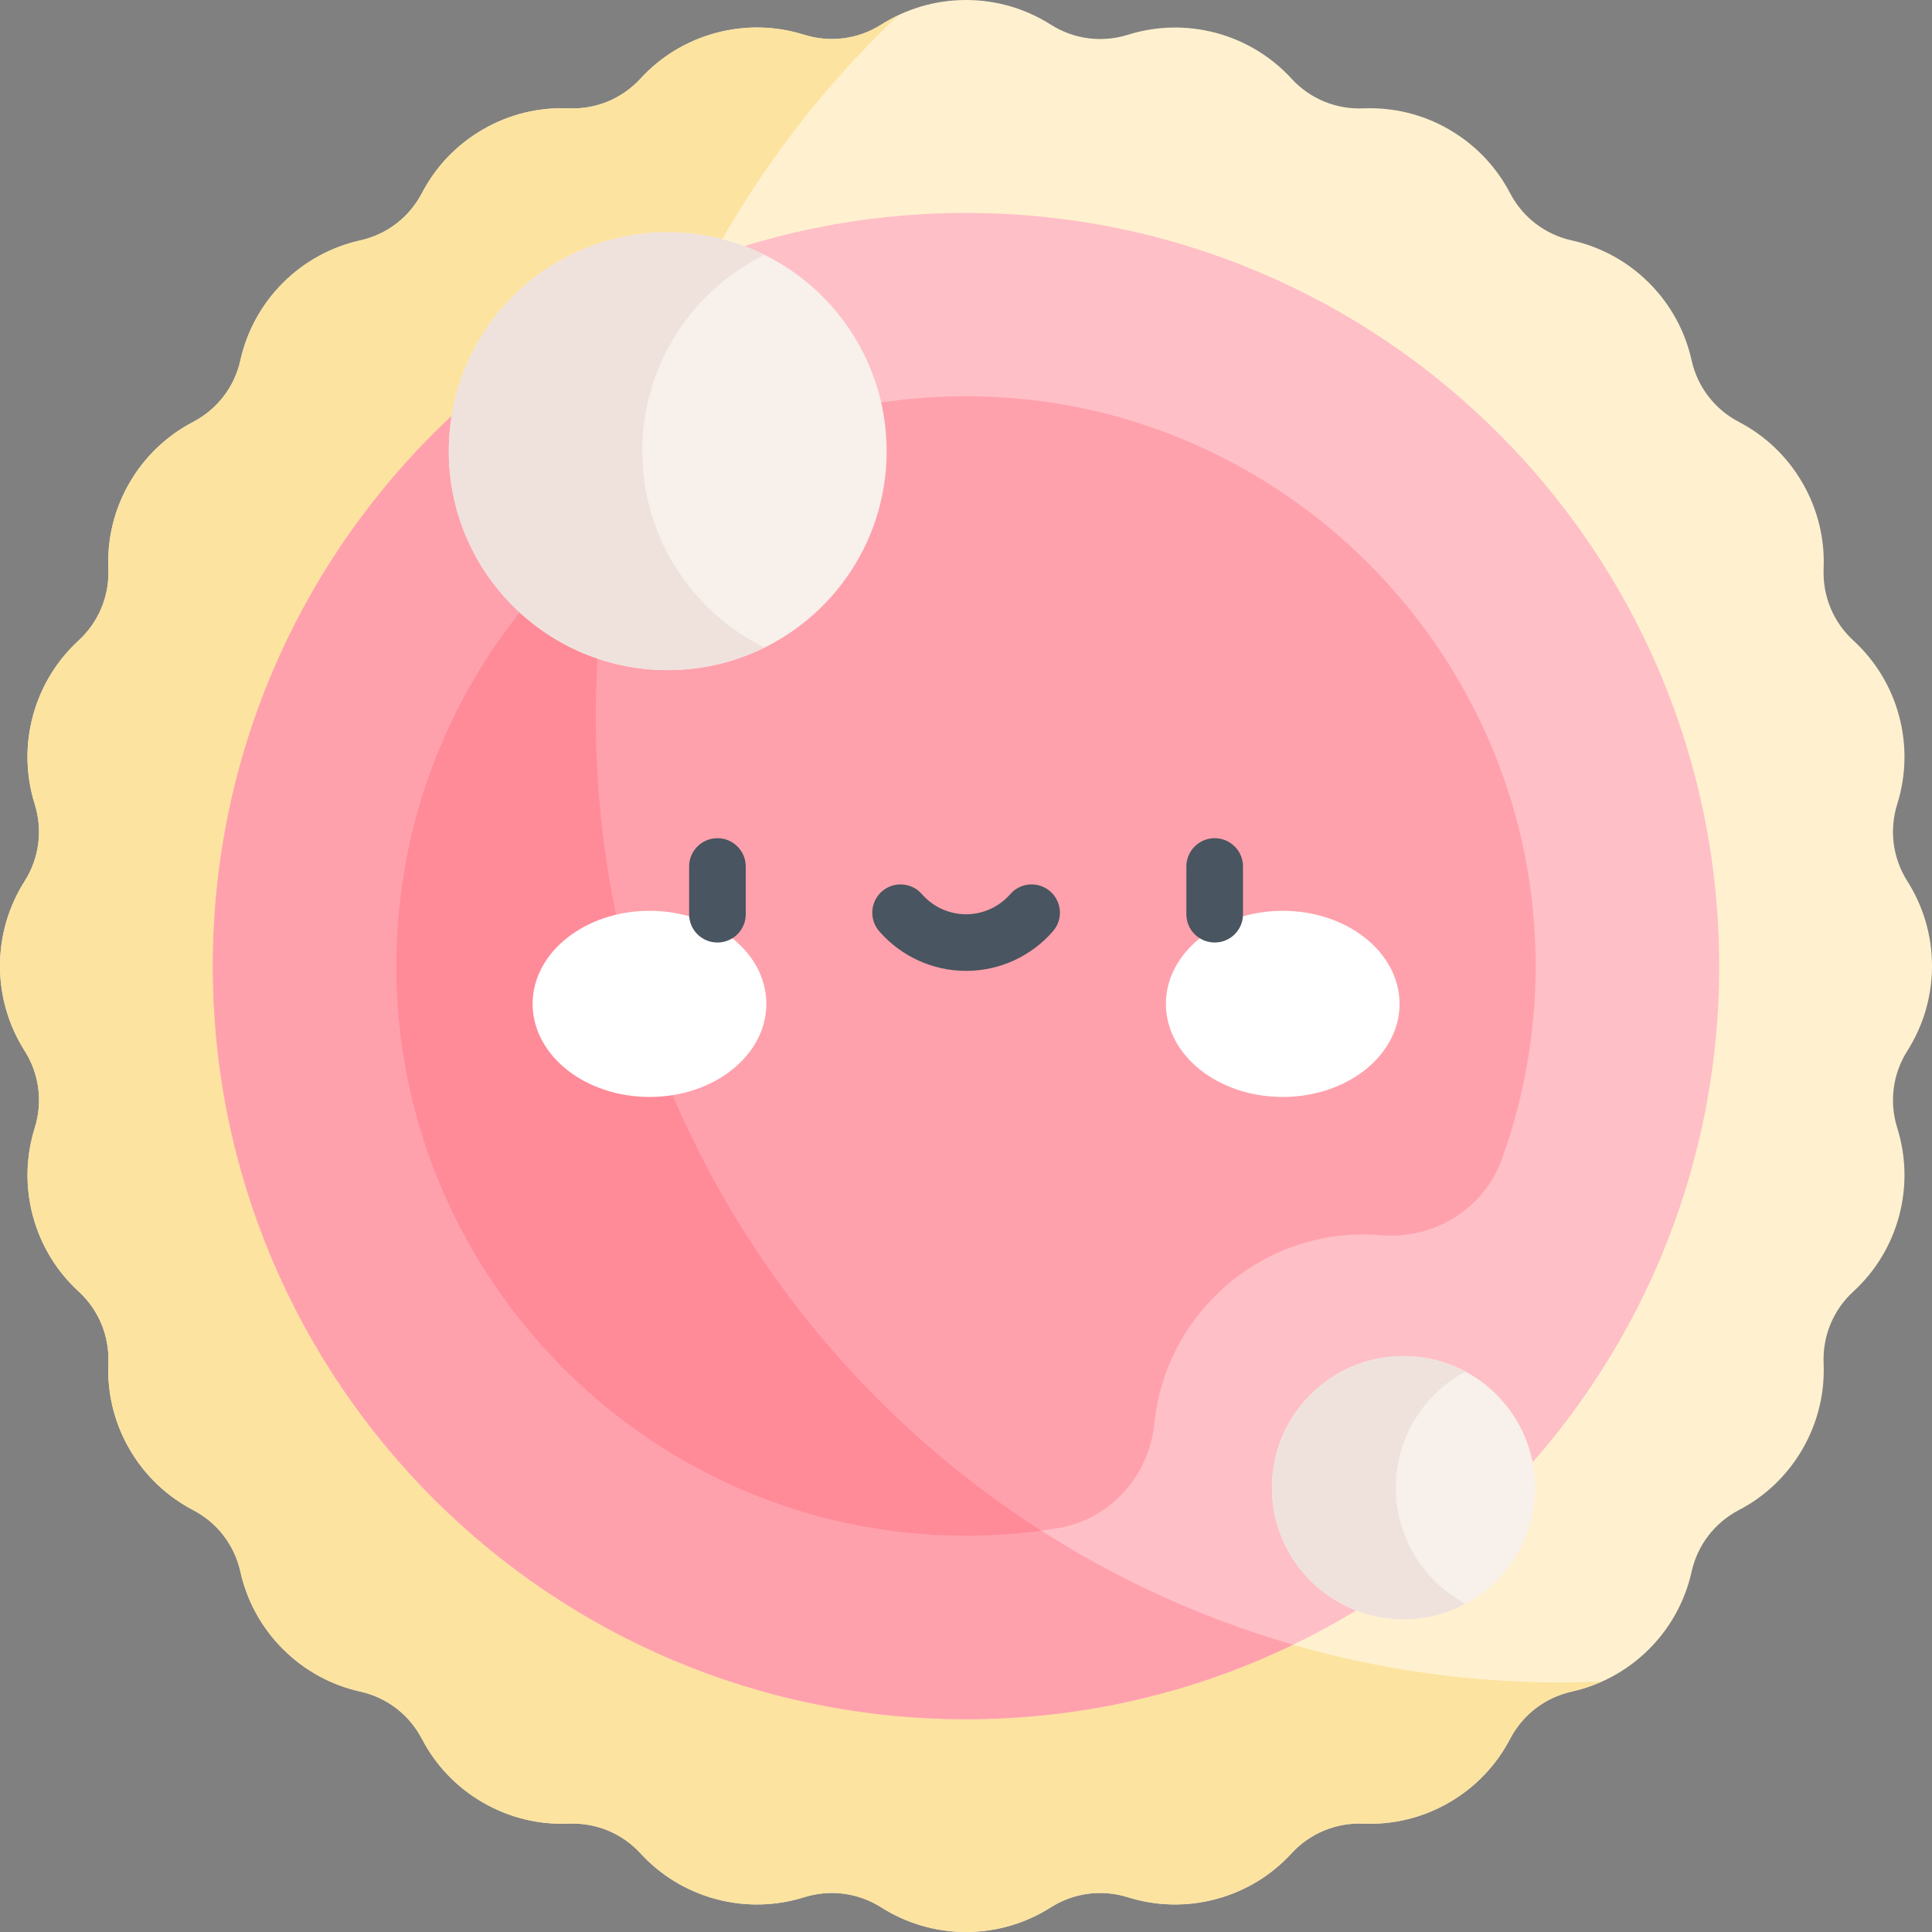 <svg width="32" height="32" viewBox="0 0 32 32" fill="none" xmlns="http://www.w3.org/2000/svg">
<rect x="0" y="0" width="32" height="32" fill="#808080" stroke="none"/>
<g clip-path="url(#clip0_9657_10066)">
<path d="M32 16C32 15.484 31.85 15.003 31.593 14.597C31.35 14.215 31.289 13.752 31.424 13.319C31.568 12.861 31.588 12.358 31.455 11.859C31.321 11.36 31.052 10.934 30.698 10.609C30.364 10.303 30.186 9.871 30.205 9.418C30.225 8.938 30.114 8.447 29.856 8C29.598 7.553 29.228 7.211 28.802 6.989C28.401 6.779 28.116 6.409 28.018 5.966C27.913 5.497 27.679 5.051 27.314 4.686C26.949 4.321 26.503 4.087 26.034 3.982C25.591 3.884 25.221 3.6 25.011 3.198C24.789 2.772 24.447 2.402 24 2.144C23.553 1.885 23.062 1.775 22.582 1.795C22.129 1.814 21.697 1.636 21.391 1.302C21.066 0.948 20.64 0.679 20.141 0.545C19.642 0.412 19.139 0.432 18.681 0.576C18.248 0.711 17.785 0.65 17.403 0.407C16.997 0.15 16.516 0 16 0C15.484 0 15.003 0.15 14.597 0.407C14.215 0.65 13.752 0.711 13.319 0.576C12.861 0.432 12.358 0.412 11.859 0.545C11.36 0.679 10.934 0.948 10.609 1.302C10.303 1.636 9.871 1.814 9.418 1.795C8.938 1.775 8.447 1.885 8 2.144C7.553 2.402 7.211 2.772 6.989 3.198C6.779 3.6 6.409 3.884 5.966 3.982C5.497 4.087 5.051 4.321 4.686 4.686C4.321 5.051 4.087 5.497 3.982 5.966C3.884 6.409 3.599 6.779 3.198 6.989C2.772 7.211 2.402 7.553 2.143 8C1.885 8.447 1.774 8.938 1.795 9.418C1.814 9.871 1.635 10.303 1.302 10.609C0.948 10.934 0.679 11.36 0.545 11.859C0.411 12.358 0.431 12.861 0.575 13.319C0.711 13.752 0.65 14.215 0.407 14.597C0.15 15.003 0 15.484 0 16C0 16.516 0.15 16.997 0.407 17.403C0.65 17.785 0.711 18.248 0.576 18.681C0.432 19.139 0.412 19.642 0.545 20.141C0.679 20.64 0.948 21.066 1.302 21.391C1.636 21.697 1.814 22.129 1.795 22.582C1.775 23.062 1.885 23.553 2.144 24C2.402 24.447 2.772 24.789 3.198 25.011C3.6 25.221 3.884 25.591 3.982 26.034C4.087 26.503 4.321 26.949 4.686 27.314C5.051 27.679 5.497 27.913 5.966 28.018C6.409 28.116 6.779 28.4 6.989 28.802C7.211 29.228 7.553 29.598 8 29.856C8.447 30.115 8.938 30.225 9.418 30.205C9.871 30.186 10.303 30.364 10.609 30.698C10.934 31.052 11.36 31.321 11.859 31.455C12.358 31.588 12.861 31.568 13.319 31.424C13.752 31.289 14.215 31.35 14.597 31.593C15.003 31.85 15.484 32 16 32C16.516 32 16.997 31.85 17.403 31.593C17.785 31.35 18.248 31.289 18.681 31.424C19.139 31.568 19.642 31.588 20.141 31.455C20.64 31.321 21.066 31.052 21.391 30.698C21.697 30.364 22.129 30.186 22.582 30.205C23.062 30.225 23.553 30.115 24 29.856C24.447 29.598 24.789 29.228 25.011 28.802C25.221 28.401 25.591 28.116 26.034 28.018C26.503 27.913 26.949 27.679 27.314 27.314C27.679 26.949 27.913 26.503 28.018 26.034C28.116 25.591 28.4 25.221 28.802 25.011C29.228 24.789 29.598 24.447 29.856 24C30.114 23.553 30.225 23.062 30.205 22.582C30.186 22.129 30.364 21.697 30.698 21.391C31.052 21.066 31.321 20.64 31.455 20.141C31.588 19.642 31.568 19.139 31.424 18.681C31.289 18.248 31.35 17.785 31.593 17.403C31.85 16.997 32 16.516 32 16Z" fill="#FFF1CF"/>
<path d="M25.857 27.867C17.027 27.867 9.868 20.708 9.868 11.878C9.868 7.296 11.796 3.165 14.884 0.25C14.785 0.297 14.689 0.349 14.597 0.407C14.215 0.65 13.752 0.711 13.319 0.575C12.861 0.431 12.358 0.411 11.859 0.545C11.36 0.678 10.934 0.947 10.609 1.301C10.303 1.635 9.871 1.814 9.418 1.794C8.938 1.774 8.447 1.885 8 2.143C7.553 2.401 7.211 2.771 6.989 3.197C6.779 3.599 6.409 3.883 5.966 3.982C5.497 4.087 5.051 4.321 4.686 4.686C4.321 5.051 4.087 5.497 3.982 5.966C3.884 6.408 3.6 6.779 3.198 6.989C2.772 7.211 2.402 7.553 2.144 8C1.885 8.447 1.775 8.938 1.795 9.418C1.814 9.871 1.635 10.302 1.302 10.609C0.948 10.934 0.679 11.36 0.545 11.858C0.411 12.357 0.432 12.86 0.576 13.319C0.711 13.751 0.65 14.214 0.407 14.597C0.15 15.002 0 15.483 0 15.999C0 16.516 0.15 16.997 0.407 17.402C0.65 17.785 0.711 18.248 0.576 18.68C0.432 19.139 0.412 19.642 0.545 20.141C0.679 20.639 0.948 21.065 1.302 21.39C1.636 21.697 1.814 22.128 1.795 22.581C1.775 23.061 1.885 23.552 2.144 24C2.402 24.447 2.772 24.788 3.198 25.011C3.6 25.22 3.884 25.591 3.982 26.033C4.087 26.502 4.321 26.948 4.686 27.313C5.051 27.678 5.497 27.913 5.966 28.017C6.409 28.116 6.779 28.4 6.989 28.802C7.211 29.228 7.553 29.598 8 29.856C8.447 30.114 8.938 30.225 9.418 30.205C9.871 30.185 10.303 30.364 10.609 30.698C10.934 31.052 11.36 31.321 11.859 31.454C12.358 31.588 12.861 31.568 13.319 31.424C13.752 31.288 14.215 31.349 14.597 31.592C15.003 31.85 15.484 32 16 32C16.516 32 16.997 31.85 17.403 31.592C17.785 31.349 18.248 31.288 18.681 31.424C19.139 31.568 19.642 31.588 20.141 31.454C20.64 31.321 21.066 31.052 21.391 30.698C21.697 30.364 22.129 30.185 22.582 30.205C23.062 30.225 23.553 30.114 24 29.856C24.447 29.598 24.789 29.228 25.011 28.802C25.221 28.4 25.591 28.116 26.034 28.017C26.204 27.979 26.371 27.924 26.532 27.851C26.308 27.861 26.084 27.867 25.857 27.867Z" fill="#FCE3A0"/>
<path d="M16 28.477C22.89 28.477 28.475 22.892 28.475 16.002C28.475 9.113 22.89 3.527 16 3.527C9.111 3.527 3.525 9.113 3.525 16.002C3.525 22.892 9.111 28.477 16 28.477Z" fill="#FFBFC7"/>
<path d="M9.869 11.878C9.869 9.116 10.569 6.517 11.803 4.25C6.978 5.974 3.525 10.583 3.525 16C3.525 22.89 9.111 28.475 16 28.475C17.941 28.475 19.778 28.032 21.416 27.241C14.746 25.316 9.869 19.167 9.869 11.878Z" fill="#FFA1AC"/>
<path d="M19.124 23.54C19.307 21.876 20.676 20.563 22.346 20.454C22.525 20.442 22.701 20.444 22.873 20.458C23.748 20.532 24.575 20.029 24.874 19.203C25.265 18.125 25.465 16.955 25.432 15.735C25.294 10.729 21.215 6.673 16.208 6.565C10.841 6.448 6.449 10.84 6.567 16.208C6.675 21.177 10.674 25.241 15.641 25.427C16.281 25.451 16.908 25.41 17.515 25.312C18.383 25.171 19.033 24.45 19.12 23.575C19.121 23.563 19.123 23.552 19.124 23.54Z" fill="#FFA1AC"/>
<path d="M9.868 11.879C9.868 10.738 9.989 9.624 10.216 8.551C7.944 10.319 6.499 13.101 6.567 16.211C6.675 21.18 10.674 25.244 15.641 25.429C16.187 25.45 16.724 25.423 17.247 25.354C12.809 22.512 9.868 17.539 9.868 11.879Z" fill="#FF8A98"/>
<path d="M11.059 11.099C13.062 11.099 14.685 9.476 14.685 7.473C14.685 5.471 13.062 3.848 11.059 3.848C9.057 3.848 7.434 5.471 7.434 7.473C7.434 9.476 9.057 11.099 11.059 11.099Z" fill="#F7F0EB"/>
<path d="M10.638 7.473C10.638 6.046 11.463 4.812 12.662 4.221C12.178 3.982 11.635 3.848 11.059 3.848C9.057 3.848 7.434 5.471 7.434 7.473C7.434 9.476 9.057 11.099 11.059 11.099C11.635 11.099 12.178 10.965 12.662 10.726C11.463 10.134 10.638 8.901 10.638 7.473Z" fill="#EFE2DD"/>
<path d="M10.758 18.169C11.827 18.169 12.693 17.479 12.693 16.627C12.693 15.776 11.827 15.086 10.758 15.086C9.689 15.086 8.822 15.776 8.822 16.627C8.822 17.479 9.689 18.169 10.758 18.169Z" fill="white"/>
<path d="M19.311 16.627C19.311 17.479 20.177 18.169 21.246 18.169C21.456 18.169 21.657 18.142 21.846 18.093C22.621 17.892 23.181 17.312 23.181 16.627C23.181 15.776 22.315 15.086 21.246 15.086C20.177 15.086 19.311 15.776 19.311 16.627Z" fill="white"/>
<path d="M11.883 15.611C11.624 15.611 11.414 15.402 11.414 15.143V14.352C11.414 14.093 11.624 13.883 11.883 13.883C12.142 13.883 12.352 14.093 12.352 14.352V15.143C12.352 15.402 12.142 15.611 11.883 15.611Z" fill="#495560"/>
<path d="M20.119 15.611C19.86 15.611 19.65 15.402 19.65 15.143V14.352C19.65 14.093 19.86 13.883 20.119 13.883C20.378 13.883 20.588 14.093 20.588 14.352V15.143C20.588 15.402 20.378 15.611 20.119 15.611Z" fill="#495560"/>
<path d="M16.002 16.081C15.45 16.081 14.926 15.842 14.563 15.425C14.393 15.23 14.413 14.934 14.608 14.764C14.803 14.594 15.099 14.614 15.269 14.809C15.454 15.021 15.721 15.143 16.002 15.143C16.282 15.143 16.549 15.021 16.734 14.809C16.904 14.614 17.2 14.594 17.395 14.764C17.59 14.934 17.611 15.23 17.44 15.425C17.077 15.842 16.553 16.081 16.002 16.081Z" fill="#495560"/>
<path d="M23.247 26.82C24.45 26.82 25.426 25.844 25.426 24.64C25.426 23.437 24.45 22.461 23.247 22.461C22.043 22.461 21.067 23.437 21.067 24.64C21.067 25.844 22.043 26.82 23.247 26.82Z" fill="#F7F0EB"/>
<path d="M23.119 24.64C23.119 23.808 23.586 23.084 24.273 22.717C23.967 22.554 23.618 22.461 23.247 22.461C22.043 22.461 21.067 23.437 21.067 24.64C21.067 25.844 22.043 26.82 23.247 26.82C23.618 26.82 23.967 26.727 24.273 26.563C23.586 26.196 23.119 25.473 23.119 24.64Z" fill="#EFE2DD"/>
</g>
<defs>
<clipPath id="clip0_9657_10066">
<rect width="32" height="32" fill="white"/>
</clipPath>
</defs>
</svg>
